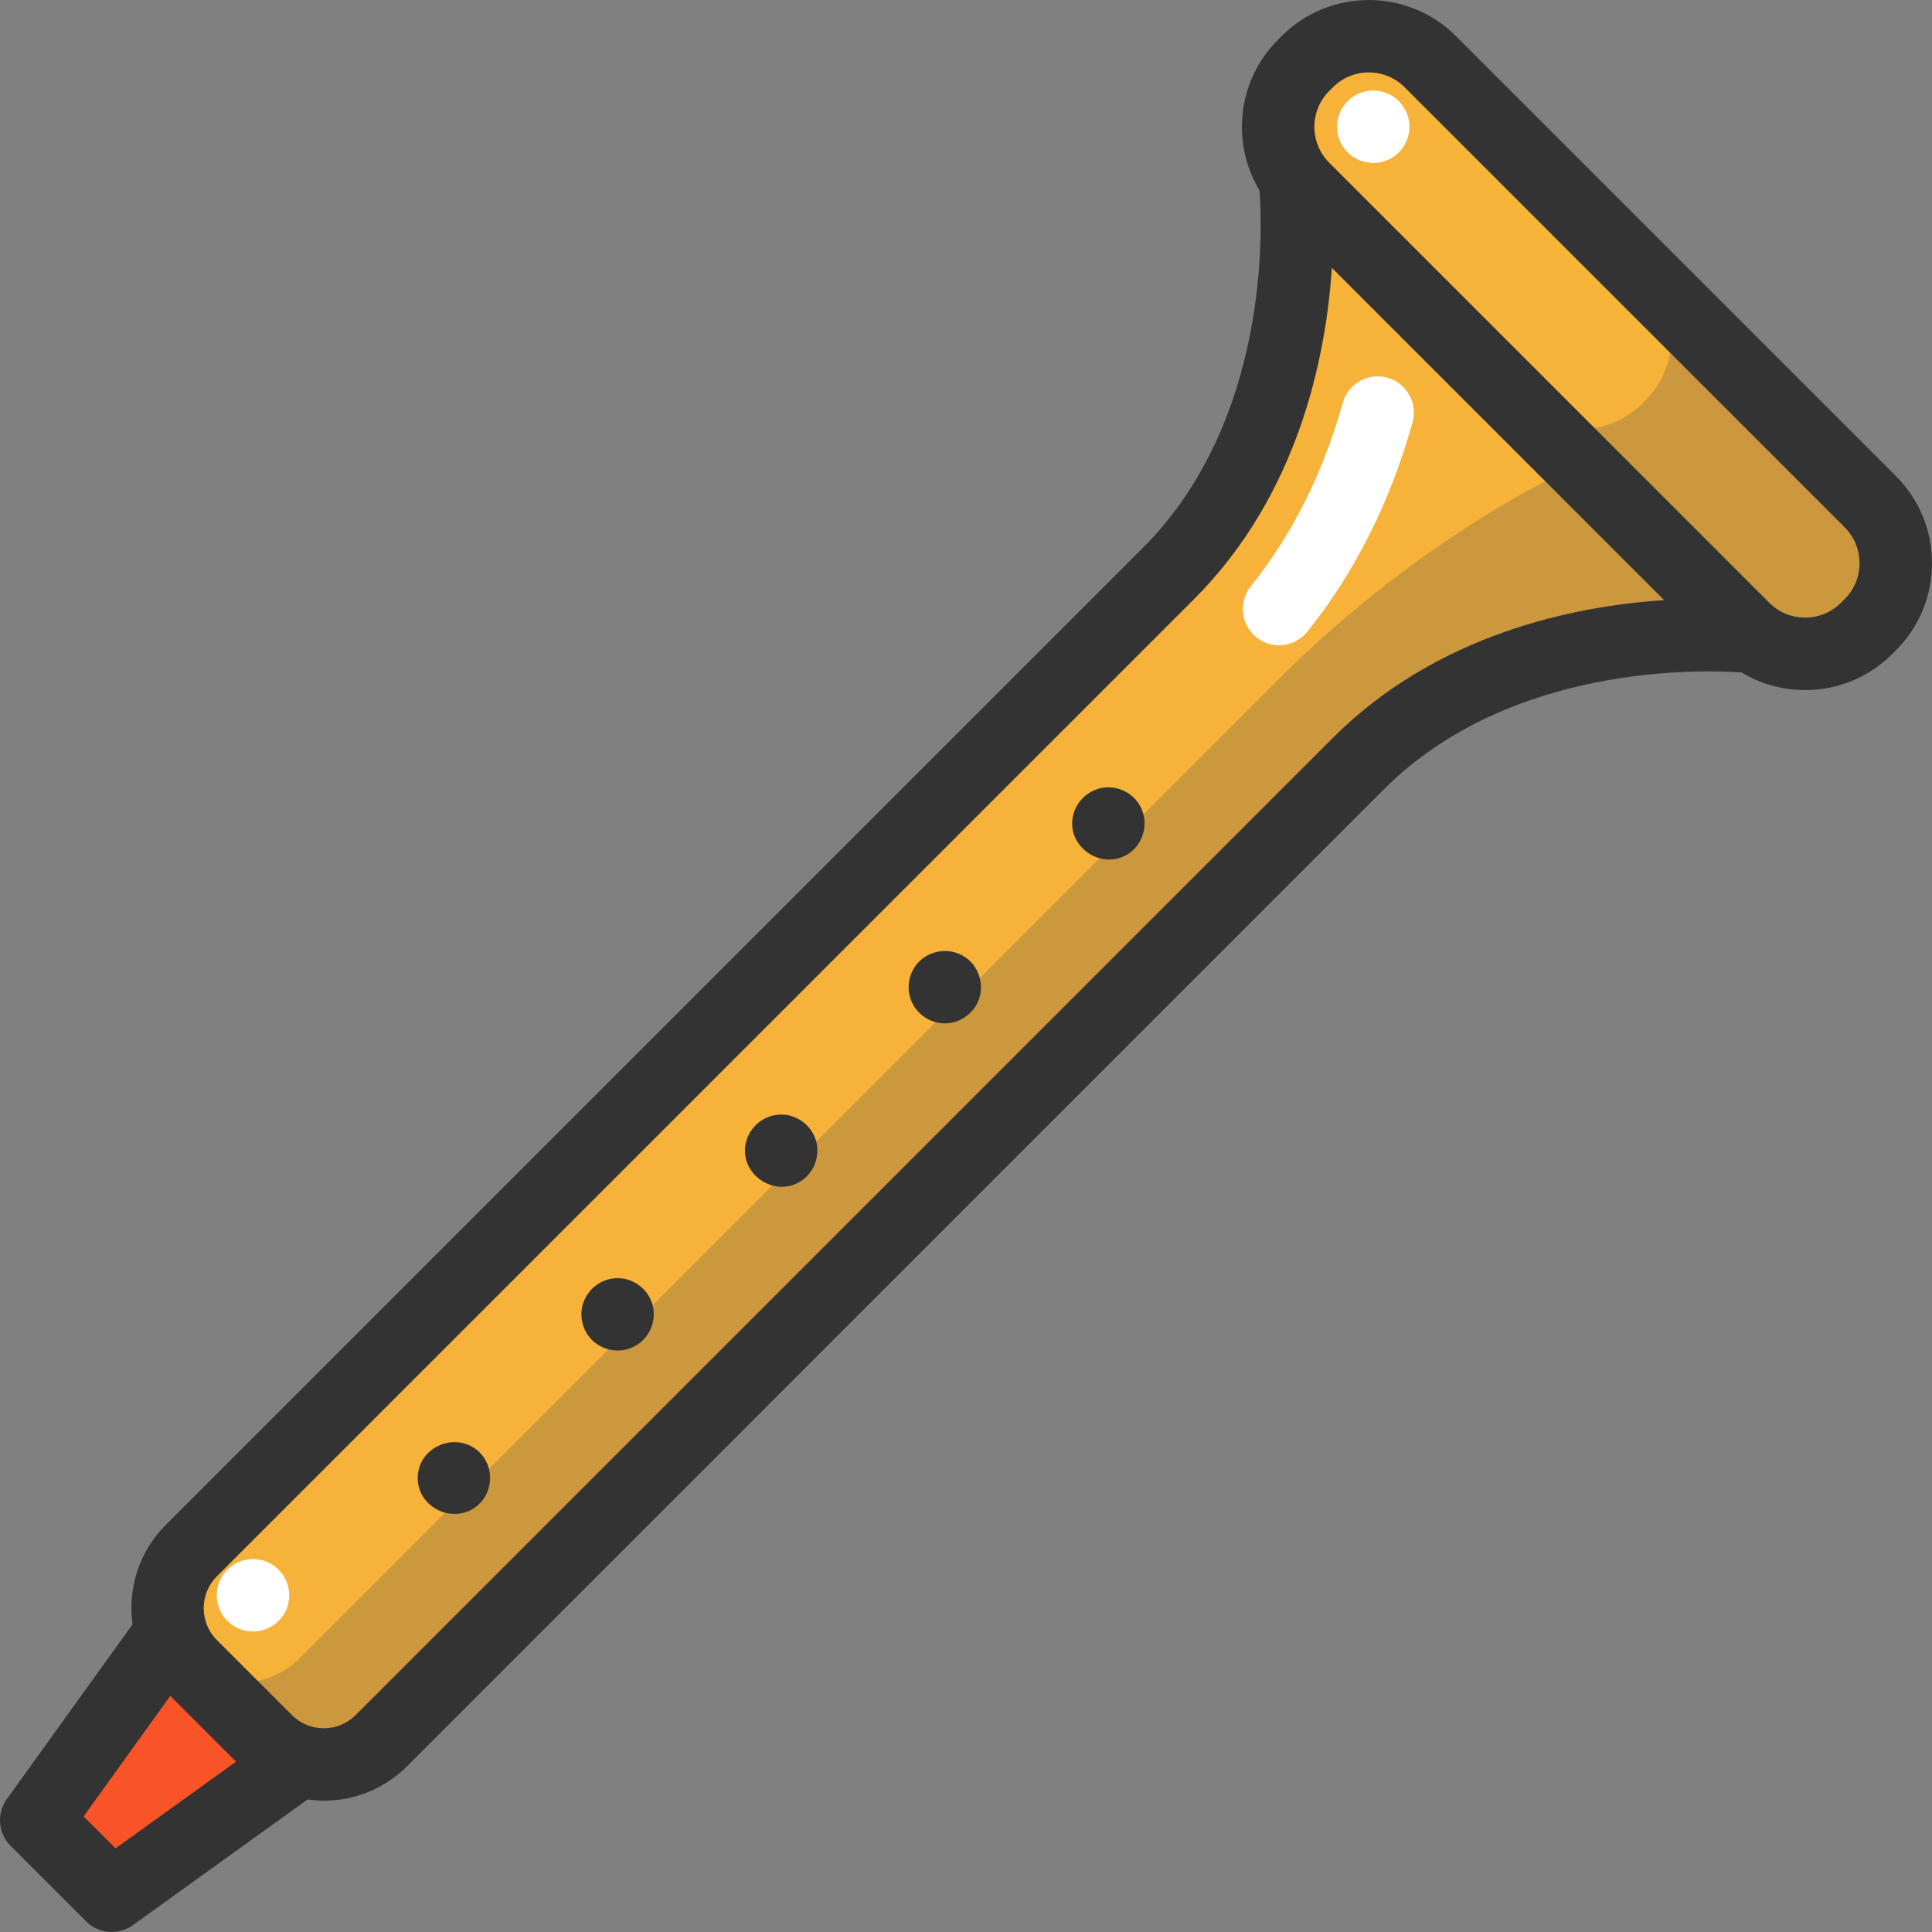 <?xml version="1.0" encoding="iso-8859-1"?>
<!-- Uploaded to: SVG Repo, www.svgrepo.com, Generator: SVG Repo Mixer Tools -->
<svg height="800px" width="800px" version="1.1" id="Layer_1" xmlns="http://www.w3.org/2000/svg" xmlns:xlink="http://www.w3.org/1999/xlink" 
	 viewBox="0 0 512 512" xml:space="preserve">
<rect x="0" y="0" width="512" height="512" fill="#808080" stroke="none"/>
<path style="fill:#F95428;" d="M77.702,466.041l-0.371,2.023l-47.725,34.321L9.597,482.389l34.334-47.725l2.023-0.384
	c1.063,2.599,2.637,5.018,4.737,7.131l19.881,19.894C72.684,463.417,75.104,464.991,77.702,466.041z"/>
<path style="fill:#F7B239;" d="M495.652,132.954c9,9,9,23.594,0,32.593l-0.986,0.973c-8.232,8.231-21.11,8.936-30.135,2.112
	c-0.858-0.627-1.677-1.344-2.445-2.112L345.476,49.909c-0.781-0.781-1.485-1.587-2.125-2.445
	c-6.811-9.025-6.094-21.929,2.125-30.135l0.973-0.986c9-9,23.594-9,32.593,0L495.652,132.954z"/>
<path style="opacity:0.25;fill:#4D4D4D;enable-background:new    ;" d="M495.652,132.954l-59.528-59.528c9,9,9,23.594,0,32.593
	l-0.986,0.973c-8.231,8.231-21.11,8.936-30.135,2.112c-0.858-0.627-1.677-1.344-2.445-2.112l59.528,59.528
	c0.768,0.768,1.587,1.485,2.445,2.112c9.025,6.823,21.904,6.119,30.135-2.112l0.986-0.973
	C504.652,156.547,504.652,141.953,495.652,132.954z"/>
<path style="fill:#F7B239;" d="M345.476,49.909L462.086,166.52c0.768,0.768,1.587,1.485,2.445,2.112l-0.141,0.192
	c0,0-63.407-7.463-104.436,33.566L101.04,461.304c-6.311,6.311-15.567,7.886-23.337,4.737c-2.599-1.05-5.018-2.624-7.131-4.737
	l-19.881-19.894c-2.099-2.112-3.674-4.532-4.737-7.131c-3.149-7.771-1.575-17.013,4.737-23.325l258.902-258.914
	c41.029-41.029,33.579-104.436,33.579-104.436l0.179-0.141C343.991,48.322,344.695,49.128,345.476,49.909z"/>
<path style="fill:#FFFFFF;" d="M338.957,171.003c-2.107,0-4.228-0.691-6.001-2.111c-4.136-3.317-4.801-9.361-1.484-13.497
	c10.975-13.685,19.174-30.047,24.369-48.63c1.426-5.107,6.717-8.091,11.831-6.662c5.107,1.427,8.088,6.725,6.661,11.833
	c-5.895,21.091-15.278,39.754-27.88,55.472C344.558,169.773,341.769,171.003,338.957,171.003z"/>
<g style="opacity:0.25;">
	<path style="fill:#4D4D4D;" d="M462.086,166.52l-21.763-21.763l-21.648-21.648c0,0-39.455,16.489-80.484,57.518L79.277,439.542
		c-6.311,6.311-15.567,7.886-23.337,4.737c-2.174-0.878-4.209-2.146-6.056-3.765c0.268,0.3,0.521,0.609,0.809,0.897l19.881,19.894
		c2.112,2.112,4.532,3.687,7.131,4.737c7.771,3.149,17.026,1.575,23.337-4.737L359.956,202.39
		c41.029-41.029,104.436-33.566,104.436-33.566l0.141-0.192C463.674,168.005,462.854,167.288,462.086,166.52z"/>
</g>
<g>
	<path style="fill:#333333;" d="M512,149.248c0-8.721-3.395-16.917-9.562-23.083L385.828,9.553
		C373.099-3.174,352.388-3.176,339.66,9.554l-0.979,0.979c-6.164,6.165-9.562,14.364-9.562,23.083
		c0,6.028,1.626,11.806,4.664,16.836c0.748,9.978,2.736,61.092-30.975,94.802L43.898,404.161
		c-7.163,7.164-10.065,16.973-8.777,26.31L1.808,476.779c-2.749,3.82-2.322,9.069,1.004,12.396l20.005,20.005
		c1.86,1.859,4.318,2.813,6.793,2.813c1.955,0,3.92-0.594,5.605-1.808l46.306-33.314c1.424,0.197,2.854,0.33,4.289,0.33
		c7.975,0,15.951-3.037,22.023-9.107L366.74,209.185c33.552-33.552,84.798-31.689,94.809-30.969
		c5.029,3.035,10.802,4.657,16.825,4.657c8.721,0,16.919-3.396,23.084-9.562l0.981-0.981h-0.001
		C508.605,166.165,512,157.967,512,149.248z M30.624,489.83l-8.462-8.463l22.97-31.929l17.422,17.422L30.624,489.83z
		 M353.16,195.605L94.251,454.514c-2.254,2.256-5.254,3.497-8.444,3.497c-3.189,0-6.188-1.242-8.443-3.497l-19.887-19.887
		c-4.656-4.656-4.656-12.232,0-16.887l258.909-258.909c27.666-27.666,35-64.075,36.567-87.857l88.063,88.063
		C417.234,160.604,380.827,167.94,353.16,195.605z M488.861,158.753L488.861,158.753l-0.982,0.981
		c-2.537,2.539-5.913,3.938-9.505,3.938c-3.591,0-6.965-1.398-9.504-3.938L352.258,43.122c-5.242-5.241-5.242-13.768,0.001-19.012
		l0.979-0.979c2.537-2.539,5.913-3.937,9.505-3.937c3.591,0,6.965,1.398,9.504,3.937l116.613,116.613
		c2.539,2.539,3.937,5.914,3.937,9.504C492.797,152.839,491.401,156.214,488.861,158.753z"/>
	<path style="fill:#333333;" d="M302.601,214.577c-1.424-3.646-5.215-6.019-9.093-5.925c-4.109,0.1-7.742,2.889-8.947,6.807
		c-2.66,8.644,7.553,15.797,14.829,10.555C302.927,223.466,304.3,218.593,302.601,214.577
		C302.371,213.988,302.846,215.153,302.601,214.577z"/>
	<path style="fill:#333333;" d="M129.177,388.015c-0.481-1.169-1.194-2.217-2.074-3.124c-5.982-5.816-16.381-1.642-16.399,6.798
		c-0.017,8.123,9.916,12.519,15.983,7.168C129.739,396.166,130.673,391.762,129.177,388.015
		C128.935,387.426,129.407,388.591,129.177,388.015z"/>
	<path style="fill:#333333;" d="M172.537,344.655c-1.5-3.625-5.181-6.019-9.105-5.925c-4.187,0.101-7.887,3.005-9.012,7.032
		c-1.007,3.61,0.251,7.608,3.157,9.98c3.316,2.706,8.107,2.882,11.609,0.426C172.795,353.638,174.263,348.737,172.537,344.655
		C172.293,344.067,172.781,345.231,172.537,344.655z"/>
	<path style="fill:#333333;" d="M215.897,301.295c-1.534-3.622-5.153-6.021-9.105-5.925c-4.186,0.101-7.89,3.006-9.012,7.032
		c-2.37,8.503,7.499,15.417,14.728,10.435C216.155,310.325,217.62,305.39,215.897,301.295
		C215.652,300.72,216.139,301.872,215.897,301.295z"/>
	<path style="fill:#333333;" d="M255.709,253.623c-3.738-2.527-8.927-1.988-12.11,1.191c-2.619,2.615-3.5,6.625-2.222,10.094
		c1.4,3.806,5.172,6.401,9.243,6.298c4.049-0.102,7.663-2.828,8.901-6.672C260.803,260.552,259.261,255.906,255.709,253.623
		C255.198,253.277,256.246,253.968,255.709,253.623z"/>
</g>
<g>
	<path style="fill:#FFFFFF;" d="M363.923,43.188c-0.627,0-1.255-0.064-1.882-0.192c-0.603-0.115-1.216-0.307-1.792-0.55
		c-0.576-0.23-1.139-0.525-1.651-0.871c-0.525-0.358-1.024-0.755-1.459-1.203c-1.792-1.779-2.816-4.25-2.816-6.785
		s1.024-5.005,2.816-6.785c0.435-0.448,0.933-0.845,1.459-1.203c0.512-0.346,1.075-0.64,1.651-0.883
		c0.576-0.23,1.191-0.422,1.792-0.538c1.242-0.256,2.522-0.256,3.762,0c0.603,0.115,1.216,0.307,1.792,0.538
		c0.576,0.243,1.139,0.538,1.651,0.883c0.525,0.358,1.024,0.755,1.459,1.203c1.792,1.779,2.816,4.25,2.816,6.785
		c0,2.535-1.024,5.005-2.816,6.785c-0.435,0.448-0.933,0.845-1.459,1.203c-0.512,0.346-1.075,0.64-1.651,0.871
		c-0.576,0.243-1.191,0.435-1.792,0.55C365.177,43.124,364.55,43.188,363.923,43.188z"/>
	<path style="fill:#FFFFFF;" d="M67.05,432.36c-0.626,0-1.253-0.064-1.882-0.192c-0.602-0.115-1.216-0.307-1.791-0.538
		c-0.576-0.243-1.141-0.538-1.651-0.883c-0.525-0.358-1.025-0.755-1.461-1.203c-0.448-0.435-0.845-0.935-1.202-1.459
		c-0.347-0.512-0.64-1.075-0.883-1.651c-0.23-0.576-0.422-1.191-0.538-1.792c-0.128-0.627-0.192-1.255-0.192-1.882
		c0-0.627,0.065-1.255,0.192-1.882c0.115-0.602,0.307-1.216,0.538-1.792c0.243-0.576,0.538-1.139,0.883-1.651
		c0.357-0.525,0.755-1.024,1.202-1.459c0.435-0.448,0.935-0.845,1.461-1.191c0.511-0.358,1.075-0.653,1.651-0.883
		c0.575-0.243,1.191-0.435,1.791-0.55c1.242-0.256,2.522-0.256,3.764,0c0.602,0.115,1.215,0.307,1.791,0.55
		c0.576,0.23,1.141,0.525,1.651,0.883c0.525,0.346,1.024,0.742,1.461,1.191c0.448,0.435,0.844,0.935,1.202,1.459
		c0.347,0.512,0.64,1.075,0.883,1.651c0.23,0.576,0.422,1.191,0.538,1.792c0.128,0.627,0.191,1.255,0.191,1.882
		c0,0.627-0.064,1.255-0.191,1.882c-0.115,0.602-0.307,1.216-0.538,1.792c-0.243,0.576-0.538,1.139-0.883,1.651
		c-0.358,0.525-0.755,1.024-1.202,1.459c-0.437,0.448-0.935,0.845-1.461,1.203c-0.511,0.346-1.075,0.64-1.651,0.883
		c-0.576,0.23-1.191,0.422-1.791,0.538C68.306,432.295,67.677,432.36,67.05,432.36z"/>
</g>
</svg>